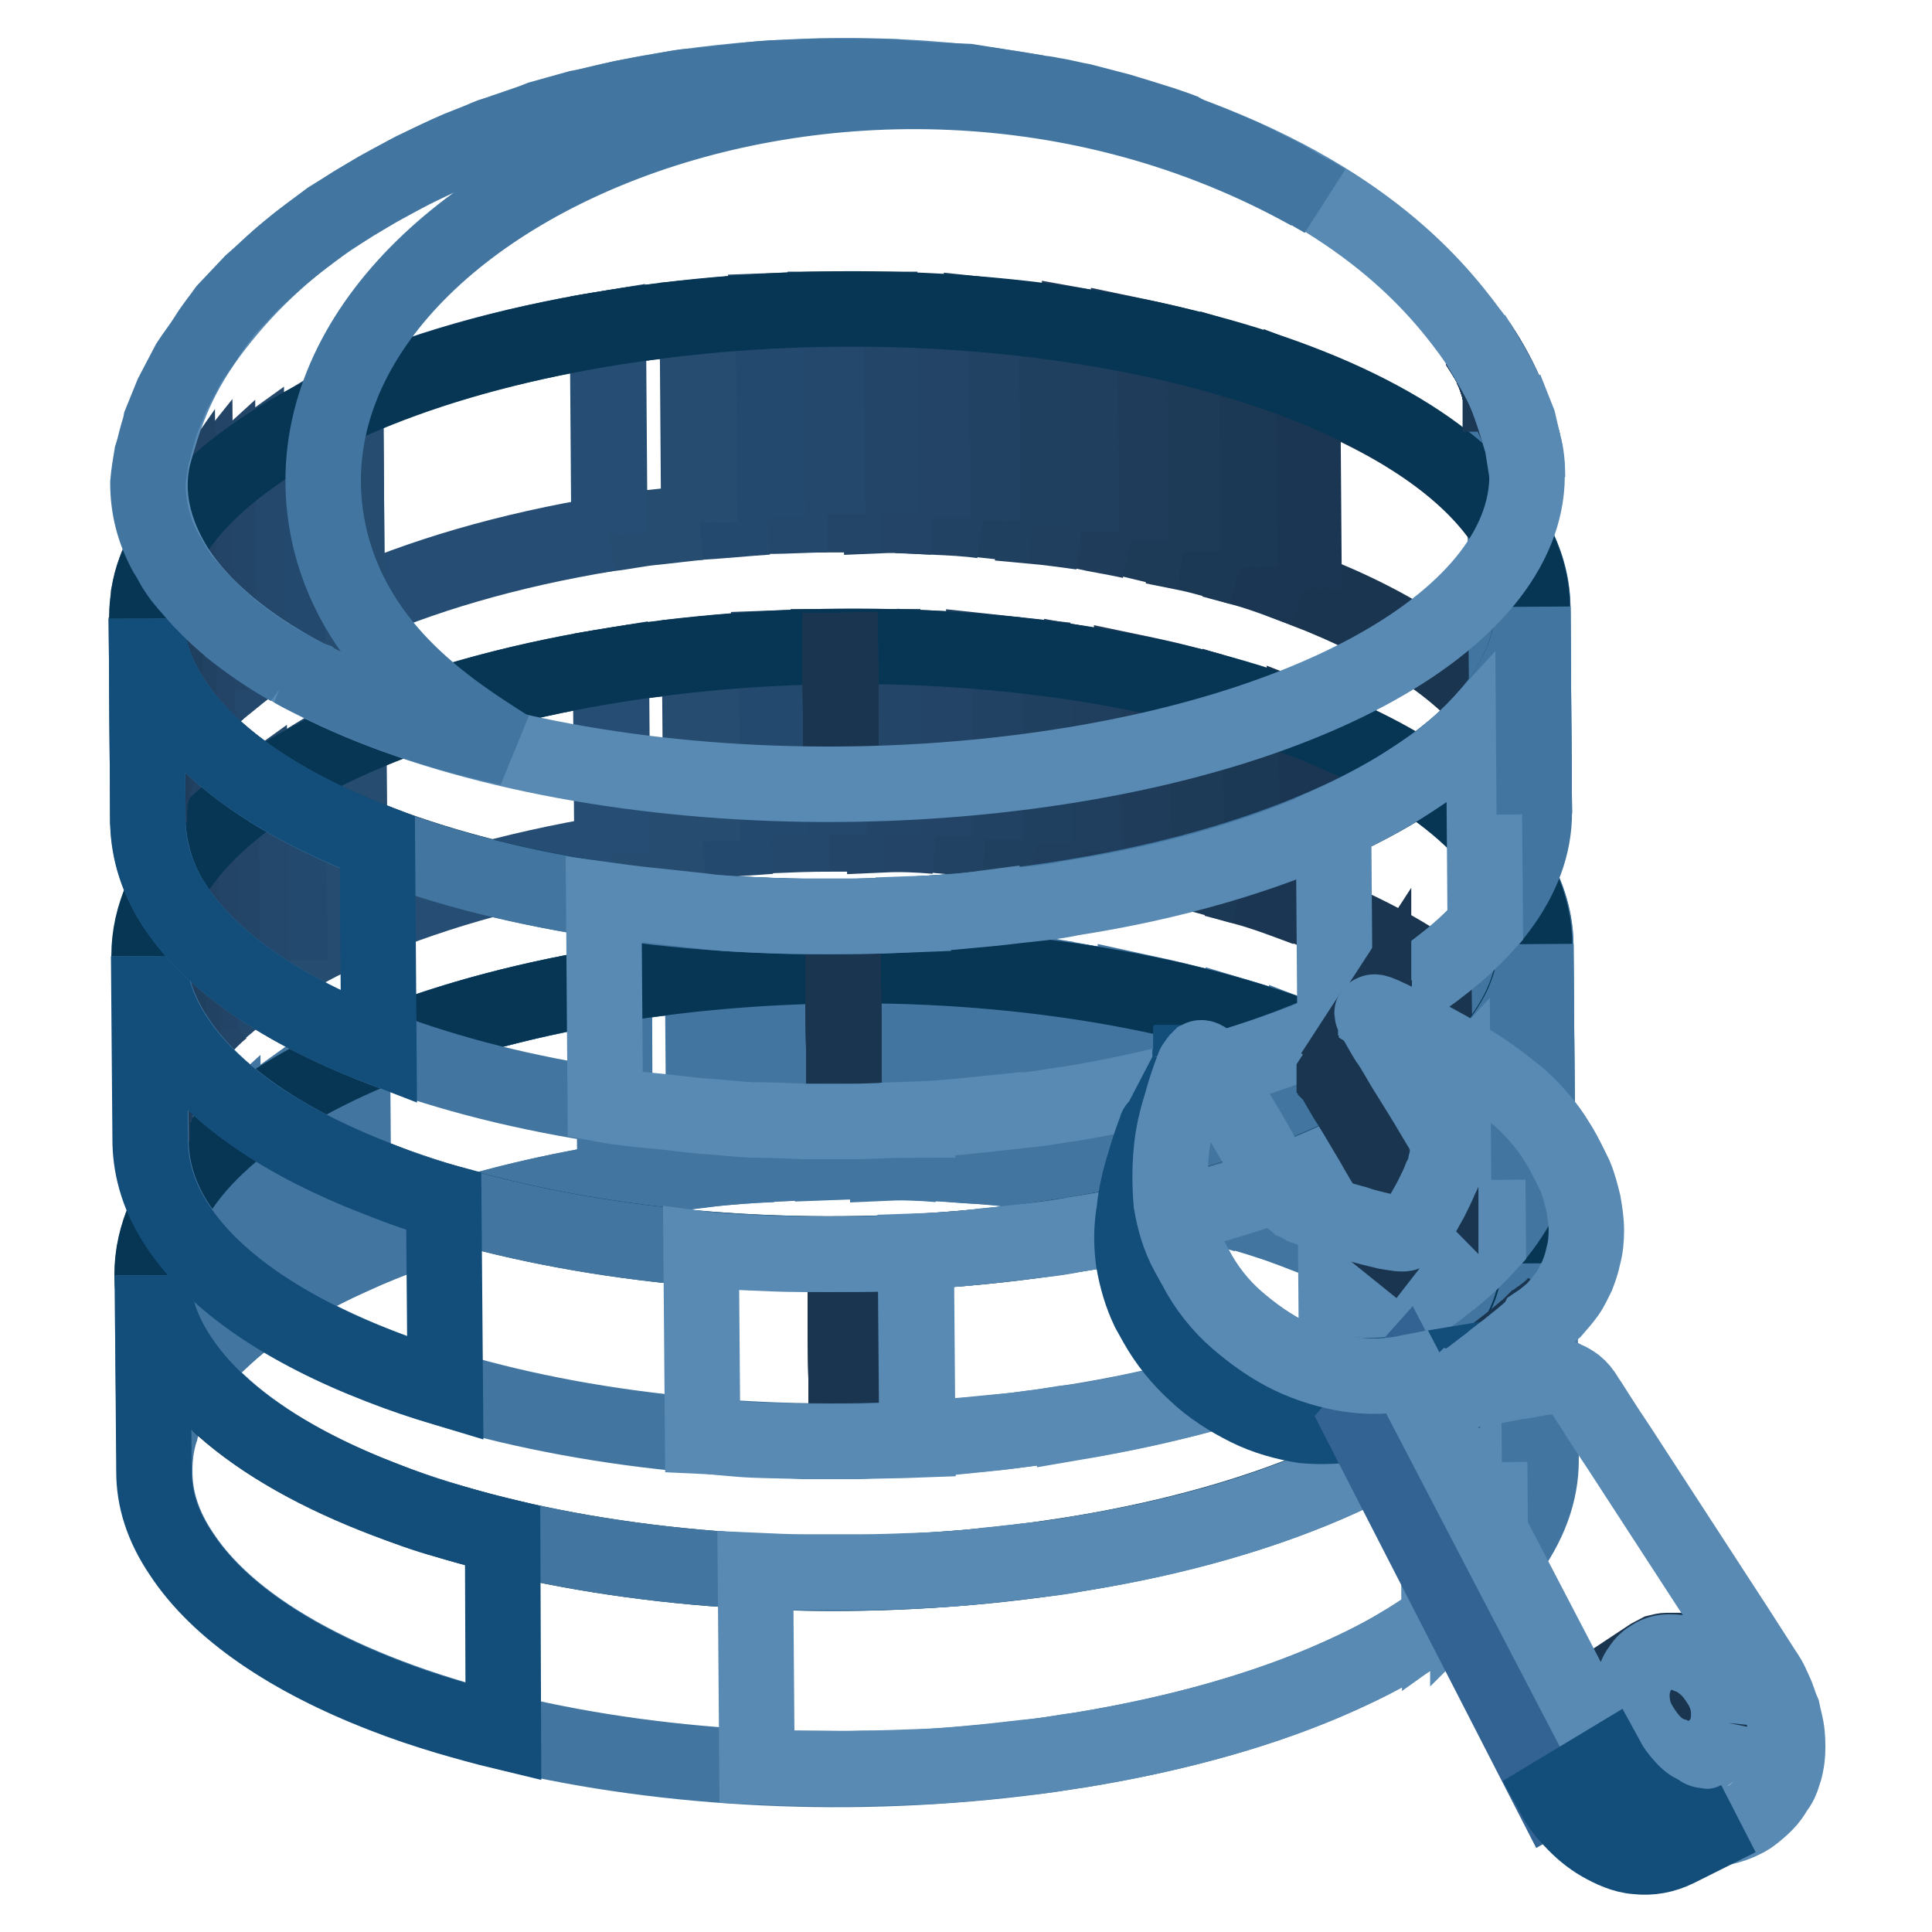 <?xml version="1.0" encoding="utf-8"?>
<!-- Svg Vector Icons : http://www.onlinewebfonts.com/icon -->
<!DOCTYPE svg PUBLIC "-//W3C//DTD SVG 1.1//EN" "http://www.w3.org/Graphics/SVG/1.1/DTD/svg11.dtd">
<svg version="1.1" xmlns="http://www.w3.org/2000/svg" xmlns:xlink="http://www.w3.org/1999/xlink" x="0px" y="0px" viewBox="0 0 256 256" enable-background="new 0 0 256 256" xml:space="preserve">
<g> <path stroke-width="10" fill-opacity="0" stroke="#4276a1"  d="M20.2,169c-0.1-17.6,26.1-33.9,66.6-39.3c48.8-6.5,99.6,5.6,113.5,26.8l0.2,26 c-13.9-21.3-64.7-33.3-113.5-26.8C46.6,161,20.2,177.4,20.5,195C20.4,187.2,20.2,176.8,20.2,169z"/> <path stroke-width="10" fill-opacity="0" stroke="#4276a1"  d="M200.4,182.5l-0.2-26c-4.9-7.5-14.5-13.9-27-18.7l0.2,26C185.9,168.6,195.5,175,200.4,182.5"/> <path stroke-width="10" fill-opacity="0" stroke="#4276a1"  d="M173.5,163.8l-0.2-26c-2.8-1.1-5.5-2-8.5-2.9l0.2,26C168,161.8,170.9,162.8,173.5,163.8"/> <path stroke-width="10" fill-opacity="0" stroke="#4276a1"  d="M165,161l-0.2-26c-2.4-0.7-4.9-1.4-7.4-2l0.2,26C160.1,159.5,162.6,160.3,165,161 M157.6,158.9l-0.2-26 c-2.3-0.6-4.6-1.1-6.9-1.6l0.2,26C153,157.9,155.3,158.3,157.6,158.9"/> <path stroke-width="10" fill-opacity="0" stroke="#4276a1"  d="M150.6,157.4l-0.2-26c-2.2-0.5-4.4-0.8-6.6-1.2l0.2,26C146.3,156.5,148.4,157,150.6,157.4"/> <path stroke-width="10" fill-opacity="0" stroke="#4276a1"  d="M144,156.2l-0.2-26c-2.2-0.4-4.3-0.6-6.5-0.8l0.2,26C139.7,155.6,141.9,155.9,144,156.2"/> <path stroke-width="10" fill-opacity="0" stroke="#4276a1"  d="M137.5,155.3l-0.2-26l-6.5-0.7l0.2,26L137.5,155.3 M131,154.6l-0.2-26c-2.2-0.2-4.4-0.4-6.6-0.5l0.2,26 C126.6,154.4,128.8,154.5,131,154.6 M124.4,154.3l-0.2-26c-2.3-0.1-4.6-0.2-6.8-0.2l0.2,26C119.8,154,122.1,154.1,124.4,154.3"/> <path stroke-width="10" fill-opacity="0" stroke="#4276a1"  d="M117.5,154l-0.2-26h-7.2l0.2,26C112.7,153.9,115.1,153.9,117.5,154"/> <path stroke-width="10" fill-opacity="0" stroke="#4276a1"  d="M110.3,154l-0.2-26c-2.6,0-5.3,0.1-7.9,0.2l0.2,26C105.1,154.1,107.7,154,110.3,154 M102.4,154.3l-0.2-26 c-3,0.1-6.1,0.4-9.1,0.7l0.2,26C96.4,154.6,99.4,154.4,102.4,154.3"/> <path stroke-width="10" fill-opacity="0" stroke="#4276a1"  d="M93.4,155l-0.2-26c-2.2,0.2-4.3,0.5-6.4,0.7c-1.9,0.2-3.7,0.5-5.5,0.8l0.2,26c1.8-0.2,3.6-0.6,5.5-0.8 C89.1,155.5,91.3,155.1,93.4,155"/> <path stroke-width="10" fill-opacity="0" stroke="#4276a1"  d="M81.5,156.5l-0.1-26c-13.5,2.2-25.3,5.6-34.7,9.9l0.2,26C56.2,162.2,68,158.7,81.5,156.5 M46.7,166.5 l-0.2-26c-2.9,1.3-5.5,2.6-7.9,4.1l0.2,26C41.2,169.1,43.8,167.8,46.7,166.5"/> <path stroke-width="10" fill-opacity="0" stroke="#4276a1"  d="M38.8,170.6l-0.2-26c-1.8,1.1-3.6,2.3-5.2,3.4l0.2,26C35.2,172.8,36.9,171.6,38.8,170.6 M33.7,173.9 L33.4,148c-1.4,1-2.6,2-3.8,3.1l0.2,26C31,176,32.2,175,33.7,173.9"/> <path stroke-width="10" fill-opacity="0" stroke="#4276a1"  d="M29.8,177l-0.2-26c-1.1,1-2,1.9-3,3l0.2,26C27.8,179.1,28.7,178,29.8,177 M26.8,180l-0.2-26 c-0.8,1-1.7,1.9-2.3,2.9l0.2,26C25.3,181.9,26,181,26.8,180 M24.5,182.9l-0.2-26c-0.7,1-1.2,1.9-1.8,2.9l0.2,26 C23.2,184.8,23.8,183.9,24.5,182.9"/> <path stroke-width="10" fill-opacity="0" stroke="#4276a1"  d="M22.8,185.8l-0.2-26c-0.5,1-1,1.9-1.3,2.9l0.2,26C21.8,187.7,22.3,186.7,22.8,185.8"/> <path stroke-width="10" fill-opacity="0" stroke="#4276a1"  d="M21.6,188.7l-0.2-26c-0.4,1-0.6,1.9-0.8,3l0.2,26C20.8,190.7,21.2,189.6,21.6,188.7 M20.7,191.6l-0.2-26 c-0.2,1.1-0.2,2-0.2,3.1l0.2,26C20.5,193.7,20.5,192.6,20.7,191.6 M20.5,194.8l-0.2-26v0.2l0.2,26 C20.5,194.9,20.4,194.8,20.5,194.8"/> <path stroke-width="10" fill-opacity="0" stroke="#1a354f"  d="M112,168.3l0.2,25.9L112,168.3"/> <path stroke-width="10" fill-opacity="0" stroke="#1a354f"  d="M112,168.3l0.2,25.9L112,168.3"/> <path stroke-width="10" fill-opacity="0" stroke="#1a354f"  d="M112,168.3l0.2,25.9L112,168.3"/> <path stroke-width="10" fill-opacity="0" stroke="#1a354f"  d="M112,168.3l0.2,25.9L112,168.3"/> <path stroke-width="10" fill-opacity="0" stroke="#1a354f"  d="M112,168.3l0.2,25.9L112,168.3"/> <path stroke-width="10" fill-opacity="0" stroke="#1a354f"  d="M112,168.3l0.2,25.9L112,168.3"/> <path stroke-width="10" fill-opacity="0" stroke="#1a354f"  d="M112,168.3l0.2,25.9L112,168.3"/> <path stroke-width="10" fill-opacity="0" stroke="#1a354f"  d="M112,168.3l0.2,25.9L112,168.3"/> <path stroke-width="10" fill-opacity="0" stroke="#4276a1"  d="M204,193.4c0-3.6-1.2-7.3-3.6-10.9l-0.2-26c2.4,3.6,3.5,7.3,3.6,10.9C203.8,175.2,203.9,185.7,204,193.4z" /> <path stroke-width="10" fill-opacity="0" stroke="#4276a1"  d="M204,193.4l-0.2-26c0-3.6-1.2-7.3-3.6-10.9l0.2,26C202.8,186.1,203.9,189.9,204,193.4"/> <path stroke-width="10" fill-opacity="0" stroke="#063654"  d="M200.2,156.5c13.9,21.3-14.3,43.7-63,50.2c-48.8,6.5-99.6-5.6-113.5-26.8s14.3-43.7,63-50.2 C135.5,123.2,186.3,135.3,200.2,156.5z"/> <path stroke-width="10" fill-opacity="0" stroke="#4276a1"  d="M20.5,195l-0.2-26c0,3.6,1.2,7.3,3.6,10.9c13.9,21.3,64.7,33.3,113.5,26.8c40.4-5.4,66.7-21.7,66.6-39.3 l0.2,26c0.1,17.6-26.1,33.9-66.6,39.3c-48.8,6.5-99.6-5.6-113.5-26.8C21.6,202.2,20.5,198.6,20.5,195z"/> <path stroke-width="10" fill-opacity="0" stroke="#134d7a"  d="M66.6,203.5c-2.5-0.6-5-1.3-7.4-2c-3-0.8-5.6-1.8-8.4-2.9c-12.5-4.8-22-11.1-27-18.7 c-2.4-3.6-3.6-7.3-3.6-10.9l0.2,26c0,3.6,1.1,7.2,3.6,10.9c4.9,7.5,14.4,13.9,26.8,18.7c2.8,1.1,5.5,2,8.5,2.9 c2.4,0.7,4.9,1.4,7.4,2L66.6,203.5z"/> <path stroke-width="10" fill-opacity="0" stroke="#598ab3"  d="M190.5,188.5c-1.6,1.1-3.4,2.3-5.2,3.4c-2.4,1.4-5,2.8-7.9,4.1c-9.5,4.3-21.2,7.8-34.7,9.9 c-1.8,0.4-3.6,0.6-5.5,0.8c-2,0.2-4.2,0.5-6.4,0.7c-3,0.4-6.1,0.6-9.1,0.7c-2.6,0.1-5.3,0.2-7.9,0.2h-6.9c-2.3,0-4.6-0.1-6.8-0.2 l0.2,26c2.2,0.1,4.4,0.2,6.6,0.2c2.4,0,4.8,0.1,7.2,0c2.6,0,5.3-0.1,7.9-0.2c3-0.1,6-0.4,9.1-0.7c2-0.2,4.2-0.5,6.4-0.7 c1.9-0.2,3.7-0.6,5.5-0.8c13.5-2.2,25.3-5.6,34.7-9.9c2.9-1.3,5.5-2.6,7.9-4.1c1.9-1.1,3.6-2.3,5.2-3.4L190.5,188.5L190.5,188.5z  M197.3,182.4c-1,1.1-1.9,2-3,3v-0.1c-1.2,1.1-2.4,2.2-3.8,3.1l0.2,26c1.4-1,2.8-2,3.8-3.1v0.1c1.1-1.1,2.2-2,3-3L197.3,182.4z"/> <path stroke-width="10" fill-opacity="0" stroke="#4276a1"  d="M204,193.7l-0.2-26v-0.2l0.2,26V193.7"/> <path stroke-width="10" fill-opacity="0" stroke="#1a354f"  d="M200.1,139l-0.2-24.8c-4.9-7.5-14.5-13.9-27-18.7l0.2,24.8C185.6,125.1,195.2,131.6,200.1,139"/> <path stroke-width="10" fill-opacity="0" stroke="#1b3652"  d="M173.1,120.4l-0.2-24.8c-2.8-1.1-5.5-2-8.5-2.9l0.2,24.8C167.6,118.3,170.4,119.4,173.1,120.4"/> <path stroke-width="10" fill-opacity="0" stroke="#1b3955"  d="M164.6,117.5l-0.2-24.8c-2.4-0.7-4.9-1.4-7.4-2l0.2,24.8C159.7,116,162.2,116.8,164.6,117.5"/> <path stroke-width="10" fill-opacity="0" stroke="#1d3a57"  d="M157.2,115.4L157,90.6c-2.3-0.6-4.6-1.1-7-1.6l0.2,24.8C152.6,114.4,154.9,115,157.2,115.4"/> <path stroke-width="10" fill-opacity="0" stroke="#1f3c5a"  d="M150.2,114L150,89.2c-2.2-0.5-4.4-0.8-6.6-1.2l0.2,24.8C145.9,113.2,148.1,113.5,150.2,114"/> <path stroke-width="10" fill-opacity="0" stroke="#203e5d"  d="M143.7,112.8L143.4,88c-2.2-0.4-4.3-0.6-6.5-0.8l0.2,24.8C139.3,112.2,141.5,112.4,143.7,112.8"/> <path stroke-width="10" fill-opacity="0" stroke="#204060"  d="M137.2,111.8L136.9,87l-6.5-0.7l0.2,24.8L137.2,111.8"/> <path stroke-width="10" fill-opacity="0" stroke="#214263"  d="M130.6,111.2l-0.1-24.8c-2.2-0.2-4.4-0.4-6.6-0.5l0.2,24.8C126.3,110.9,128.4,111,130.6,111.2"/> <path stroke-width="10" fill-opacity="0" stroke="#234466"  d="M124,110.8L123.8,86c-2.3-0.1-4.6-0.2-6.8-0.2l0.2,24.8C119.4,110.5,121.7,110.6,124,110.8"/> <path stroke-width="10" fill-opacity="0" stroke="#234668"  d="M117.2,110.5l-0.2-24.8h-7.2l0.2,24.8H117.2"/> <path stroke-width="10" fill-opacity="0" stroke="#24486b"  d="M110,110.5l-0.2-24.8c-2.6,0-5.3,0.1-7.9,0.2l0.2,24.8C104.7,110.6,107.3,110.5,110,110.5"/> <path stroke-width="10" fill-opacity="0" stroke="#24496e"  d="M102.1,110.8L101.8,86c-3,0.1-6.1,0.4-9.1,0.7l0.2,24.8C96.1,111.2,99.1,111,102.1,110.8"/> <path stroke-width="10" fill-opacity="0" stroke="#264c70"  d="M93.1,111.5l-0.2-24.8c-2.2,0.2-4.3,0.5-6.4,0.7c-1.9,0.2-3.7,0.5-5.5,0.8l0.2,24.8 c1.8-0.2,3.6-0.6,5.5-0.8C88.8,112,90.9,111.7,93.1,111.5"/> <path stroke-width="10" fill-opacity="0" stroke="#264e74"  d="M81.1,113l-0.2-24.8c-13.5,2.2-25.3,5.6-34.7,9.9l0.2,24.8C55.8,118.7,67.6,115.2,81.1,113"/> <path stroke-width="10" fill-opacity="0" stroke="#264c70"  d="M46.4,123l-0.2-24.8c-2.9,1.3-5.5,2.6-7.9,4.1l0.2,24.8C40.8,125.6,43.5,124.3,46.4,123"/> <path stroke-width="10" fill-opacity="0" stroke="#24496e"  d="M38.4,127.2l-0.2-24.9c-1.8,1.1-3.6,2.3-5.2,3.4l0.2,24.8C34.9,129.3,36.5,128.3,38.4,127.2"/> <path stroke-width="10" fill-opacity="0" stroke="#24486b"  d="M33.3,130.5l-0.2-24.8c-1.4,1-2.6,2-3.8,3.1l0.2,24.8C30.7,132.6,31.9,131.5,33.3,130.5"/> <path stroke-width="10" fill-opacity="0" stroke="#234668"  d="M29.5,133.7l-0.2-24.8c-1.1,1-2,1.9-3,3l0.2,24.8C27.4,135.6,28.4,134.6,29.5,133.7"/> <path stroke-width="10" fill-opacity="0" stroke="#234466"  d="M26.5,136.5l-0.2-24.8c-0.8,1-1.7,1.9-2.3,2.9l0.2,24.8C24.9,138.4,25.6,137.5,26.5,136.5"/> <path stroke-width="10" fill-opacity="0" stroke="#214263"  d="M24.2,139.4L24,114.6c-0.7,1-1.2,1.9-1.8,2.9l0.2,24.8C22.9,141.3,23.5,140.4,24.2,139.4"/> <path stroke-width="10" fill-opacity="0" stroke="#204060"  d="M22.4,142.3l-0.2-24.8c-0.5,1-1,1.9-1.3,2.9l0.2,24.8C21.4,144.2,21.9,143.2,22.4,142.3"/> <path stroke-width="10" fill-opacity="0" stroke="#203e5d"  d="M21.2,145.2L21,120.4c-0.4,1-0.6,1.9-0.8,3l0.2,24.8C20.5,147.2,20.8,146.2,21.2,145.2"/> <path stroke-width="10" fill-opacity="0" stroke="#1f3c5a"  d="M20.4,148.2l-0.2-24.8c-0.2,1.1-0.2,2-0.2,3.1l0.2,24.8C20,150.3,20.1,149.2,20.4,148.2"/> <path stroke-width="10" fill-opacity="0" stroke="#1d3a57"  d="M20,151.3l-0.2-24.8v0.2l0.2,24.8V151.3"/> <path stroke-width="10" fill-opacity="0" stroke="#1a354f"  d="M111.7,126l0.2,24.8L111.7,126"/> <path stroke-width="10" fill-opacity="0" stroke="#1a354f"  d="M111.7,126l0.2,24.8L111.7,126"/> <path stroke-width="10" fill-opacity="0" stroke="#1a354f"  d="M111.7,126l0.2,24.8L111.7,126"/> <path stroke-width="10" fill-opacity="0" stroke="#1a354f"  d="M111.7,126l0.2,24.8L111.7,126"/> <path stroke-width="10" fill-opacity="0" stroke="#1a354f"  d="M111.7,126l0.2,24.8L111.7,126"/> <path stroke-width="10" fill-opacity="0" stroke="#1a354f"  d="M111.7,126l0.2,24.8L111.7,126"/> <path stroke-width="10" fill-opacity="0" stroke="#1a354f"  d="M111.7,126l0.2,24.8L111.7,126"/> <path stroke-width="10" fill-opacity="0" stroke="#1a354f"  d="M111.7,126l0.2,24.8L111.7,126"/> <path stroke-width="10" fill-opacity="0" stroke="#4276a1"  d="M203.7,150c0-3.6-1.2-7.3-3.6-10.9l-0.2-24.8c2.4,3.6,3.5,7.3,3.6,10.9C203.4,132.6,203.6,142.5,203.7,150z "/> <path stroke-width="10" fill-opacity="0" stroke="#4276a1"  d="M203.7,150l-0.2-24.8c0-3.6-1.2-7.3-3.6-10.9l0.2,24.8C202.5,142.8,203.6,146.4,203.7,150"/> <path stroke-width="10" fill-opacity="0" stroke="#063654"  d="M199.8,114.2c13.9,21.3-14.3,43.7-63,50.2c-48.8,6.5-99.6-5.6-113.5-26.8c-13.9-21.2,14.3-43.7,63-50.2 C135.1,80.9,185.9,93,199.8,114.2z"/> <path stroke-width="10" fill-opacity="0" stroke="#4276a1"  d="M20,151.5l-0.2-24.8c0,3.6,1.2,7.3,3.6,10.9c13.9,21.3,64.7,33.3,113.5,26.8c40.4-5.4,66.7-21.7,66.6-39.3 l0.2,24.8c0.1,17.6-26.1,33.9-66.6,39.3c-48.8,6.5-99.6-5.6-113.5-26.8C21.2,158.8,20.1,155.1,20,151.5z"/> <path stroke-width="10" fill-opacity="0" stroke="#134d7a"  d="M58.8,159.2c-3-0.8-5.8-1.8-8.5-2.9c-12.5-4.8-22-11.1-27-18.7c-2.4-3.6-3.6-7.3-3.6-10.9l0.2,24.8 c0.1,3.6,1.2,7.3,3.6,10.9c4.9,7.5,14.5,13.9,27,18.7c2.8,1.1,5.5,2,8.5,2.9L58.8,159.2L58.8,159.2z"/> <path stroke-width="10" fill-opacity="0" stroke="#598ab3"  d="M113.5,166.2h-7.2c-2.3,0-4.6-0.1-6.8-0.2c-2.2-0.1-4.4-0.2-6.6-0.5l0.2,24.8c2.2,0.1,4.3,0.4,6.6,0.5 c2.3,0.1,4.6,0.1,6.8,0.2h7.2c2.6-0.1,5.3-0.1,7.9-0.2l-0.2-24.8C118.7,166.1,116.1,166.2,113.5,166.2z M142.3,163.6 c-1.8,0.4-3.6,0.6-5.5,0.8c-2,0.2-4.2,0.5-6.4,0.7c-3,0.4-6.1,0.6-9.1,0.7l0.2,24.8c3-0.1,6-0.4,9.1-0.7v0.1c2-0.2,4.2-0.5,6.3-0.8 c1.9-0.2,3.7-0.6,5.5-0.8v0.1c13.5-2.3,25.3-5.6,34.7-9.9l-0.2-24.8C167.6,158.1,155.9,161.6,142.3,163.6L142.3,163.6z"/> <path stroke-width="10" fill-opacity="0" stroke="#598ab3"  d="M177.1,153.8l0.2,24.8c2.9-1.3,5.5-2.8,7.9-4.1l-0.2-24.8C182.6,151.2,180,152.5,177.1,153.8z M197,140.1 c-1,1.1-1.9,2-3,3c-1.2,1.1-2.4,2.2-3.8,3.1c-1.6,1.1-3.4,2.3-5.2,3.4l0.2,24.8c1.9-1.1,3.6-2.2,5.2-3.4c1.4-1.1,2.6-2,3.8-3.1 c1.1-1,2-1.9,3-3L197,140.1z"/> <path stroke-width="10" fill-opacity="0" stroke="#4276a1"  d="M202.6,156.3l-0.2-24.8c0.4-1,0.6-1.9,0.8-3l0.2,24.8C203.2,154.4,202.8,155.3,202.6,156.3 M203.7,150.2 l-0.2-24.8v-0.2l0.2,24.8V150.2"/> <path stroke-width="10" fill-opacity="0" stroke="#1a354f"  d="M199.7,96.8l-0.2-27.2c-4.9-7.5-14.5-13.9-27-18.7l0.2,27.2C185.2,82.9,194.8,89.3,199.7,96.8"/> <path stroke-width="10" fill-opacity="0" stroke="#1b3652"  d="M172.8,78.1l-0.2-27.2c-2.8-1.1-5.5-2-8.5-2.9l0.2,27.2C167.3,76,170,77.1,172.8,78.1"/> <path stroke-width="10" fill-opacity="0" stroke="#1b3955"  d="M164.3,75.2L164,48c-2.4-0.7-4.9-1.4-7.4-2l0.2,27.2C159.3,73.7,161.9,74.5,164.3,75.2"/> <path stroke-width="10" fill-opacity="0" stroke="#1d3a57"  d="M156.8,73.1l-0.2-27.2c-2.3-0.6-4.6-1.1-7-1.6l0.2,27.2C152.3,72.1,154.6,72.7,156.8,73.1"/> <path stroke-width="10" fill-opacity="0" stroke="#1f3c5a"  d="M149.9,71.7l-0.2-27.3c-2.2-0.5-4.4-0.8-6.6-1.2l0.2,27.2C145.6,70.9,147.7,71.2,149.9,71.7"/> <path stroke-width="10" fill-opacity="0" stroke="#203e5d"  d="M143.3,70.5l-0.2-27.2c-2.2-0.4-4.3-0.6-6.5-0.8l0.2,27.2C139,69.9,141.1,70.2,143.3,70.5"/> <path stroke-width="10" fill-opacity="0" stroke="#204060"  d="M136.8,69.6l-0.2-27.2l-6.5-0.7l0.2,27.2L136.8,69.6"/> <path stroke-width="10" fill-opacity="0" stroke="#214263"  d="M130.2,69L130,41.8c-2.2-0.2-4.4-0.4-6.6-0.5l0.2,27.2C125.9,68.6,128.1,68.7,130.2,69"/> <path stroke-width="10" fill-opacity="0" stroke="#234466"  d="M123.6,68.5l-0.2-27.2c-2.3-0.1-4.6-0.2-6.8-0.2l0.2,27.2C119.1,68.2,121.4,68.4,123.6,68.5"/> <path stroke-width="10" fill-opacity="0" stroke="#234668"  d="M116.8,68.2L116.6,41h-7.2l0.2,27.2H116.8"/> <path stroke-width="10" fill-opacity="0" stroke="#24486b"  d="M109.6,68.2L109.4,41c-2.6,0-5.3,0.1-7.9,0.2l0.2,27.2C104.4,68.4,107,68.2,109.6,68.2"/> <path stroke-width="10" fill-opacity="0" stroke="#24496e"  d="M101.7,68.5l-0.2-27.2c-3,0.1-6.1,0.4-9.1,0.7l0.2,27.2C95.7,69,98.7,68.7,101.7,68.5"/> <path stroke-width="10" fill-opacity="0" stroke="#264c70"  d="M92.7,69.2L92.5,42c-2.2,0.2-4.3,0.5-6.4,0.7c-1.9,0.2-3.7,0.5-5.5,0.8l0.2,27.2c1.8-0.2,3.6-0.6,5.5-0.8 C88.4,69.7,90.6,69.4,92.7,69.2"/> <path stroke-width="10" fill-opacity="0" stroke="#264e74"  d="M80.7,70.7l-0.2-27.2c-13.5,2.2-25.3,5.6-34.7,9.9L46,80.7C55.5,76.4,67.2,72.9,80.7,70.7"/> <path stroke-width="10" fill-opacity="0" stroke="#264c70"  d="M46,80.7l-0.2-27.2c-2.9,1.3-5.5,2.6-7.9,4.1l0.2,27.3C40.5,83.3,43.1,82,46,80.7"/> <path stroke-width="10" fill-opacity="0" stroke="#24496e"  d="M38.1,84.9l-0.2-27.2c-1.8,1.1-3.6,2.3-5.2,3.4l0.2,27.2C34.5,87,36.2,86,38.1,84.9"/> <path stroke-width="10" fill-opacity="0" stroke="#24486b"  d="M32.9,88.2l-0.2-27.3c-1.4,1-2.6,2-3.8,3.1l0.2,27.2C30.3,90.3,31.5,89.2,32.9,88.2"/> <path stroke-width="10" fill-opacity="0" stroke="#234668"  d="M29.1,91.4l-0.2-27.2c-1.1,1-2,1.9-3,3l0.2,27.2C27.1,93.3,28,92.3,29.1,91.4"/> <path stroke-width="10" fill-opacity="0" stroke="#234466"  d="M26.1,94.2L25.9,67c-0.8,1-1.7,1.9-2.3,2.9l0.2,27.2C24.5,96.2,25.3,95.2,26.1,94.2"/> <path stroke-width="10" fill-opacity="0" stroke="#214263"  d="M23.8,97.1l-0.2-27.2c-0.7,1-1.2,1.9-1.8,2.9L22,100C22.5,99,23.1,98.1,23.8,97.1"/> <path stroke-width="10" fill-opacity="0" stroke="#204060"  d="M22,100l-0.2-27.2c-0.5,1-1,1.9-1.3,2.9l0.2,27.2C21.1,101.9,21.6,100.9,22,100"/> <path stroke-width="10" fill-opacity="0" stroke="#203e5d"  d="M20.7,102.9l-0.2-27.2c-0.4,1-0.6,1.9-0.8,3l0.2,27.2C20.1,104.9,20.5,103.9,20.7,102.9"/> <path stroke-width="10" fill-opacity="0" stroke="#1f3c5a"  d="M20,105.9l-0.2-27.2c-0.2,1.1-0.2,2-0.2,3.1l0.2,27.2C19.6,108,19.8,106.9,20,105.9"/> <path stroke-width="10" fill-opacity="0" stroke="#1d3a57"  d="M19.6,109l-0.2-27.2V82l0.2,27.2V109"/> <path stroke-width="10" fill-opacity="0" stroke="#1a354f"  d="M111.3,81.2l0.2,27.3L111.3,81.2"/> <path stroke-width="10" fill-opacity="0" stroke="#1a354f"  d="M111.3,81.2l0.2,27.3L111.3,81.2"/> <path stroke-width="10" fill-opacity="0" stroke="#1a354f"  d="M111.3,81.2l0.2,27.3L111.3,81.2"/> <path stroke-width="10" fill-opacity="0" stroke="#1a354f"  d="M111.3,81.2l0.2,27.3L111.3,81.2"/> <path stroke-width="10" fill-opacity="0" stroke="#1a354f"  d="M111.3,81.2l0.2,27.3L111.3,81.2"/> <path stroke-width="10" fill-opacity="0" stroke="#1a354f"  d="M111.3,81.2l0.2,27.3L111.3,81.2"/> <path stroke-width="10" fill-opacity="0" stroke="#1a354f"  d="M111.3,81.2l0.2,27.3L111.3,81.2"/> <path stroke-width="10" fill-opacity="0" stroke="#1a354f"  d="M111.3,81.2l0.2,27.3L111.3,81.2"/> <path stroke-width="10" fill-opacity="0" stroke="#4276a1"  d="M203.3,107.7c0-3.6-1.2-7.3-3.6-10.9l-0.2-27.2c2.4,3.6,3.5,7.3,3.6,10.9 C203.1,88.6,203.2,99.5,203.3,107.7z"/> <path stroke-width="10" fill-opacity="0" stroke="#4276a1"  d="M203.3,107.7l-0.2-27.2c0-3.6-1.2-7.3-3.6-10.9l0.2,27.2C202.1,100.5,203.2,104.1,203.3,107.7"/> <path stroke-width="10" fill-opacity="0" stroke="#063654"  d="M199.5,69.6C185.6,48.2,134.8,36.2,86,42.7c-48.8,6.5-76.9,29-63,50.2c13.9,21.2,64.7,33.3,113.5,26.8 C185.2,113.3,213.4,90.9,199.5,69.6L199.5,69.6z"/> <path stroke-width="10" fill-opacity="0" stroke="#4276a1"  d="M19.6,109.2L19.4,82c0,3.6,1.2,7.3,3.6,10.9c13.9,21.3,64.7,33.3,113.5,26.8c40.4-5.4,66.7-21.7,66.6-39.3 l0.2,27.2c0.1,17.6-26.1,33.9-66.6,39.3c-48.8,6.5-99.6-5.6-113.5-26.8C20.8,116.5,19.8,112.8,19.6,109.2z"/> <path stroke-width="10" fill-opacity="0" stroke="#134d7a"  d="M50,111.6c-12.5-4.8-22-11.1-27-18.7c-2.4-3.6-3.6-7.3-3.6-10.9l0.2,27.2c0.1,3.6,1.2,7.3,3.6,10.9 c4.9,7.5,14.5,13.9,27,18.7L50,111.6z"/> <path stroke-width="10" fill-opacity="0" stroke="#598ab3"  d="M176.7,109.1c-9.5,4.3-21.2,7.8-34.7,9.9c-1.8,0.4-3.6,0.6-5.5,0.8c-2,0.2-4.2,0.5-6.4,0.7v-0.1 c-3,0.4-6.1,0.6-9.1,0.7v0.1c-2.5,0.1-5,0.2-7.5,0.2h-7.2c-2.3,0-4.6-0.1-6.8-0.2c-2.2-0.1-4.3-0.2-6.5-0.5l-6.5-0.7 c-2.2-0.2-4.3-0.5-6.5-0.8l0.2,27.2c2.2,0.4,4.3,0.6,6.5,0.8c2.2,0.2,4.2,0.5,6.4,0.7c2.2,0.1,4.3,0.4,6.6,0.5 c2.3,0,4.6,0.1,6.8,0.2h7.2c2.6-0.1,5.3-0.2,7.9-0.2v-0.1c2.9-0.1,5.8-0.4,8.7-0.7v0.1c2-0.2,4.2-0.5,6.4-0.7 c1.9-0.2,3.7-0.6,5.5-0.8c13.5-2.3,25.3-5.8,34.7-9.9L176.7,109.1L176.7,109.1z M196.6,95.4c-1,1.1-1.9,2-3,3 c-1.2,1.1-2.4,2.2-3.8,3.1c-1.6,1.1-3.4,2.3-5.2,3.4c-2.4,1.4-5,2.8-7.9,4.1l0.2,27.2c2.9-1.2,5.5-2.6,7.9-4.1 c1.9-1.1,3.6-2.2,5.2-3.4c1.4-1.1,2.6-2,3.8-3.1c1.1-1,2-1.9,3-3L196.6,95.4z"/> <path stroke-width="10" fill-opacity="0" stroke="#4276a1"  d="M203.3,107.9l-0.2-27.2v-0.2l0.2,27.2V107.9"/> <path stroke-width="10" fill-opacity="0" stroke="#2b5680"  d="M201.9,58.9c-1.7-5.4-2.5-8-6-13.4c1.3,2.2,2.4,4.3,2.9,6.7C200.3,54.5,201.3,56.6,201.9,58.9"/> <path stroke-width="10" fill-opacity="0" stroke="#2b5680"  d="M198.8,52.2c1.4,2.3,2.5,4.6,3,6.8c-1.6-5.2-2.5-8-6-13.4C197.3,47.6,198.3,49.8,198.8,52.2"/> <path stroke-width="10" fill-opacity="0" stroke="#29547d"  d="M198.8,52.2c1.4,2.3,2.5,4.6,3,6.8c-1.6-5.2-2.5-8-6-13.4C197.3,47.6,198.3,49.8,198.8,52.2"/> <path stroke-width="10" fill-opacity="0" stroke="#295279"  d="M198.8,52.2c1.4,2.3,2.5,4.6,3,6.8c-1.6-5.2-2.5-8-6-13.4C197.3,47.6,198.3,49.8,198.8,52.2"/> <path stroke-width="10" fill-opacity="0" stroke="#295076"  d="M198.8,52.2c1.4,2.3,2.5,4.6,3,6.8c-1.6-5.2-2.5-8-6-13.4C197.3,47.6,198.3,49.8,198.8,52.2"/> <path stroke-width="10" fill-opacity="0" stroke="#264e74"  d="M198.8,52.2c1.4,2.3,2.5,4.6,3,6.8c-1.6-5.2-2.5-8-6-13.4C197.3,47.6,198.3,49.8,198.8,52.2"/> <path stroke-width="10" fill-opacity="0" stroke="#264c70"  d="M198.8,52.2c1.4,2.3,2.5,4.6,3,6.8c-1.6-5.2-2.5-8-6-13.4C197.3,47.6,198.3,49.8,198.8,52.2"/> <path stroke-width="10" fill-opacity="0" stroke="#24496e"  d="M198.8,52.2c1.4,2.3,2.5,4.6,3,6.8c-1.6-5.2-2.5-8-6-13.4C197.3,47.6,198.3,49.8,198.8,52.2"/> <path stroke-width="10" fill-opacity="0" stroke="#24486b"  d="M198.8,52.2c1.4,2.3,2.5,4.6,3,6.8c-1.6-5.2-2.5-8-6-13.4C197.3,47.6,198.3,49.8,198.8,52.2"/> <path stroke-width="10" fill-opacity="0" stroke="#234668"  d="M198.8,52.2c1.4,2.3,2.5,4.6,3,6.8c-0.4-1.3-1-3.1-1.3-4.4c-2.5-5.6-2.5-5.9-4.6-9 C197.3,47.6,198.3,49.8,198.8,52.2"/> <path stroke-width="10" fill-opacity="0" stroke="#234466"  d="M198.8,52.2c1.4,2.3,2.5,4.6,3,6.8c-1.6-5.2-2.5-8-6-13.4C197.3,47.6,198.3,49.8,198.8,52.2"/> <path stroke-width="10" fill-opacity="0" stroke="#214263"  d="M198.8,52.2c1.4,2.3,2.5,4.6,3,6.8c-1.6-5.2-2.5-8-6-13.4C197.3,47.6,198.3,49.8,198.8,52.2"/> <path stroke-width="10" fill-opacity="0" stroke="#204060"  d="M198.8,52.2c1.4,2.3,2.5,4.6,3,6.8c-1.6-5.2-2.5-8-6-13.4C197.3,47.6,198.3,49.8,198.8,52.2"/> <path stroke-width="10" fill-opacity="0" stroke="#203e5d"  d="M198.8,52.2c1.4,2.3,2.5,4.6,3,6.8c-0.7-2.2-1.6-5-2.5-7.2l-2.2-4.2l-0.6-1.1 C197.6,48.2,198.3,50.1,198.8,52.2"/> <path stroke-width="10" fill-opacity="0" stroke="#1f3c5a"  d="M198.8,52.2c1.3,2,2.3,4,2.8,6c-1.3-4.7-3.1-8-4.2-9.8C198,49.5,198.5,50.9,198.8,52.2"/> <path stroke-width="10" fill-opacity="0" stroke="#1d3a57"  d="M198.8,52.2c0.6,1,1.2,2,1.7,3c-0.6-1.3-1.3-3-1.9-4.3l-0.4-0.7C198.4,50.9,198.7,51.5,198.8,52.2"/> <path stroke-width="10" fill-opacity="0" stroke="#1b3955"  d="M198.8,52.2C198.9,52.2,198.9,52.2,198.8,52.2C198.9,52.2,198.9,52.2,198.8,52.2 C198.8,52.1,198.8,52.2,198.8,52.2"/> <path stroke-width="10" fill-opacity="0" stroke="#598ab3"  d="M201.8,58.5c-2.2-6.6-2.2-6.6-5.9-12.9c-0.4-0.5-0.7-1.1-1.2-1.7c0.5,0.6,0.8,1.1,1.2,1.7 c-0.4-0.6-0.8-1.1-1.2-1.7c-4.8-6.5-15.1-18.8-41-27.4c-12.6-4.3-33.4-8.6-60.5-5.3c-12.9,1.6-31.9,5.9-49.6,17.9 c-6.1,4.1-11.4,9.2-15.8,15.1c-4.7,6.4-6.2,11.6-7.5,16.3c-1.1,4.8-0.1,9.8,3.1,14.9c13.9,21.2,64.3,33.2,112.9,26.8 C179.5,96.5,206.6,78.1,201.8,58.5z"/> <path stroke-width="10" fill-opacity="0" stroke="#4276a1"  d="M174.2,25.8l-0.7-0.4c0.7,0.5,1.4,0.8,2,1.2L174.2,25.8L174.2,25.8z M173.5,25.5c-1.3-0.7-2.6-1.6-3.8-2.2 l-4.8-2.4c-1.8-0.8-4.2-1.8-6-2.5l-1.3-0.5c-0.1-0.1-0.2-0.1-0.5-0.2c0.1,0,0.2,0.1,0.4,0.1l-1.2-0.5c0.2,0.1,0.4,0.1,0.6,0.2h0.1 c-1-0.4-2.2-0.8-3.1-1.1c-1.6-0.5-3.8-1.2-5.5-1.7l-5-1.3c-1.2-0.2-2.6-0.6-4-0.8c-0.5-0.1-0.8-0.2-1.3-0.2l-0.7-0.1h0.2 c-1.3-0.2-3.1-0.5-4.4-0.7c-0.4,0-0.7-0.1-1.2-0.2c-1.2-0.2-2.6-0.4-3.8-0.6l-4.8-0.2c-1.4-0.1-3.5-0.2-4.9-0.4l-4.9-0.1h-5l-5,0.2 c-1.6,0-3.6,0.2-5.2,0.4l-5.2,0.6c-1.2,0.2-2.8,0.5-4.2,0.6c-0.5,0.1-1,0.1-1.3,0.2l4.2-0.7l-1.1,0.1c-1.6,0.2-3.1,0.6-4.6,0.8 L82.4,13c-1.8,0.4-4,1-5.8,1.3l-5,1.4c-1.2,0.5-2.9,1.1-4.4,1.6c-0.5,0.1-1,0.4-1.4,0.5l2.4-0.8L65,18c-0.5,0.2-1,0.4-1.4,0.6 l-2.8,1.1c-1.9,0.8-4.3,2-6.2,2.9L50,25.1c-1,0.6-2,1.2-3.2,1.9c-1.1,0.7-2.2,1.4-3.2,2l-4.1,3.1c-0.5,0.4-1,0.8-1.6,1.3 c-1.6,1.3-3.2,2.9-4.6,4.1l-3.4,3.6c-0.7,1-1.7,2.2-2.5,3.5c-0.8,1.3-1.7,2.4-2.4,3.5l-2.2,4.2L21.3,56c-0.1,0.6-0.4,1.4-0.6,2.2 c-0.2,0.8-0.4,1.6-0.6,2.2c-0.2,1.2-0.4,2.4-0.5,3.6c0,3.1,0.7,6.2,2.4,9.3c0.4,0.6,0.7,1.2,1.1,1.9c0.4,0.6,0.7,1.1,1.2,1.7 c0.2,0.2,0.4,0.5,0.6,0.7c0.2,0.2,0.5,0.6,0.7,0.8s0.5,0.6,0.7,0.8c0.2,0.2,0.4,0.5,0.6,0.6c1.1,1.2,2.3,2.3,3.6,3.4l0.1,0.1 c2.3,1.8,4.8,3.6,7.7,5.2l-0.1-0.1c0.5,0.2,1,0.6,1.4,0.8c0.5,0.2,1.1,0.6,1.7,0.8c0.1,0.1,0.2,0.1,0.4,0.2 C49,94,57.7,97,67.4,99.1c-7.9-5-19.9-12.7-23.6-27.4C33.1,27.9,112.4-8.5,173.5,25.5z"/> <path stroke-width="10" fill-opacity="0" stroke="#598ab3"  d="M195.9,45.5c1.8,3,4.3,6.9,6,13.4c0.4,1.4,0.5,2.9,0.5,4.3c-0.2-1.3-0.5-3.1-0.7-4.4 c-2.2-7.4-2.8-8.4-6.5-14.4L195.9,45.5"/> <path stroke-width="10" fill-opacity="0" stroke="#598ab3"  d="M201.9,58.9c0.1,0.6,0.2,1.2,0.4,1.7c-0.4-1.3-0.7-3.1-1.1-4.4c-0.5-1.3-1.1-3.2-1.7-4.6l1.7,4.3 L201.9,58.9"/> <path stroke-width="10" fill-opacity="0" stroke="#1a354f"  d="M181.8,134.3l-5.2,8L181.8,134.3C181.8,134.1,181.8,134.1,181.8,134.3C181.8,134.1,181.8,134.1,181.8,134.3 "/> <path stroke-width="10" fill-opacity="0" stroke="#1a354f"  d="M191.1,150.2c-0.1-0.4-0.8-1.4-1.6-2.9c-1-1.4-1.9-3.2-3-4.9c-1.1-1.7-2-3.4-2.9-4.7 c-0.8-1.3-1.3-2.3-1.4-2.4c-0.1-0.1-0.1-0.2-0.1-0.4c-0.1,0-0.1-0.1-0.1-0.2v-0.2l-5.2,8v0.2c0.1,0.1,0.1,0.1,0.1,0.2 c0.1,0.1,0.1,0.2,0.1,0.2v0.1c0,0.1,0.6,1.1,1.3,2.3c0.8,1.2,1.8,2.9,2.8,4.6c1,1.6,1.9,3.4,2.8,4.7c0.7,1.3,1.2,2.3,1.4,2.6 c0.1,0.2,0.2,0.5,0.2,0.8v1.2c0,0.4,0,0.7-0.1,1.1c-0.1,0.4-0.2,0.6-0.2,0.8v0.2c-0.1,0.1-0.2,0.5-0.5,1l-1,1.9 c-0.4,0.8-0.7,1.7-1.2,2.4c-0.5,0.7-0.8,1.4-1.3,2l5.6-7.2c0.4-0.5,0.8-1.3,1.3-2c0.4-0.8,0.8-1.7,1.2-2.4c0.4-0.8,0.7-1.6,1-2 c0.2-0.5,0.5-0.8,0.5-1s0.1-0.1,0.1-0.1v-0.1c0.1-0.2,0.1-0.5,0.2-0.8c0-0.2,0.1-0.7,0.1-1.1V151 C191.2,150.7,191.2,150.4,191.1,150.2L191.1,150.2z M205.5,173.4c-0.2,0.2-0.5,0.4-0.7,0.6c-0.2,0.1-0.5,0.4-0.7,0.5 c-0.2,0.1-0.5,0.4-0.7,0.5l-0.1,0.1l-0.5,0.5c-0.2,0.2-0.5,0.5-0.8,0.7c-0.6,0.5-1.3,1.1-2.2,1.8c-0.8,0.6-1.8,1.4-2.8,2.2 c-1,0.7-2,1.6-3,2.3c-0.1,0-0.1,0.1-0.2,0.1c-0.1,0-0.2,0.1-0.2,0.1l-0.1,0.1l-0.1,0.1l-6.1,6.5l0.1-0.1l0.1-0.1 c0.1,0,0.1-0.1,0.2-0.1s0.1-0.1,0.2-0.1c1-0.7,2-1.6,3-2.3s1.9-1.4,2.8-2.2c0.8-0.7,1.6-1.3,2.2-1.8c0.6-0.5,1-0.8,1.2-1.1l5.8-6.1 l-5.8,6c0.2-0.1,0.5-0.4,0.7-0.5c0.2-0.1,0.5-0.2,0.7-0.5c0.1-0.2,0.4-0.4,0.6-0.6l0.6-0.6l6.4-6.6 C206,173,205.7,173.2,205.5,173.4L205.5,173.4z M228.8,225.7v-0.5c-0.2-0.8-0.6-1.7-1.1-2.5c-0.5-0.8-1.1-1.6-1.8-2.2 c-0.6-0.6-1.4-1.1-2.3-1.4l-1.4-0.4h-1.3c-0.4,0-0.8,0.1-1.2,0.2c-0.4,0.2-0.7,0.4-1.1,0.6l-7.4,4.9c0.2-0.1,0.5-0.2,0.8-0.4 c-0.2,0.2-0.5,0.4-0.8,0.6l1.1-0.7c0.4-0.1,0.8-0.2,1.2-0.2c0.5-0.1,0.8-0.1,1.3,0c0.5,0.1,0.8,0.2,1.3,0.4 c0.8,0.4,1.7,0.8,2.3,1.4c0.7,0.6,1.2,1.3,1.7,2c0.5,0.8,0.7,1.7,1,2.5c0.1,0.4,0.1,0.8,0.2,1.3c0,0.4,0,0.8-0.1,1.2v0.1 c-0.1,0.5-0.2,1-0.4,1.3c-0.2,0.4-0.4,0.7-0.6,1.1c-0.2,0.2-0.5,0.6-0.7,0.8c-0.4,0.4-0.6,0.5-1,0.7l7.8-4.3c0.4-0.1,0.7-0.4,1-0.7 c0.2-0.4,0.5-0.6,0.7-1c0.2-0.2,0.5-0.7,0.6-1.1c0.2-0.4,0.2-0.8,0.4-1.2v-0.6C229.1,227,229.1,226.4,228.8,225.7z"/> <path stroke-width="10" fill-opacity="0" stroke="#134d7a"  d="M157.9,140.8c0,0,0,0.1-0.1,0.1c0,0,0,0.1-0.1,0.2c0,0.1,0,0.1-0.1,0.2c-0.1,0.2-0.1,0.4-0.2,0.6 L157.9,140.8C158,140.8,157.9,140.8,157.9,140.8L157.9,140.8z M178.2,182.1c-2.6-0.4-5.3-1.2-7.8-2.4c-2.5-1.2-4.9-2.9-7.1-4.8 c-2.2-2-4.1-4.3-5.5-6.8l0.1-0.1l-1.1-1.8c-1.1-2.2-1.8-4.4-2.2-6.7s-0.2-4.6,0-6.8c0.4-2.2,0.8-4.3,1.3-6.2c0.4-1.6,1-3,1.3-4.3 l-3.6,6.9c-0.1,0-0.1,0.1-0.1,0.1c-0.1,0-0.1,0.1-0.1,0.1c-0.1,0-0.1,0.1-0.1,0.1c-0.1,0-0.1,0-0.1,0.1c-0.5,1.3-1.1,3-1.6,4.8 c-0.6,1.9-1.1,4-1.3,6.1c-0.4,2.3-0.4,4.4-0.1,6.7c0.4,2.3,1,4.4,2,6.5l1,1.8c1.4,2.5,3.2,4.7,5.3,6.6c2,1.9,4.4,3.4,6.8,4.6 c2.4,1.2,5,1.9,7.5,2.3c2.5,0.2,5,0.1,7.4-0.4l5.8-6.6C183.6,182.3,180.9,182.4,178.2,182.1L178.2,182.1z"/> <path stroke-width="10" fill-opacity="0" stroke="#336392"  d="M213,233.6l-7.4,4.3l-25.4-49.5l5.9-6.6L213,233.6z"/> <path stroke-width="10" fill-opacity="0" stroke="#598ab3"  d="M181.8,134.3c0-0.1,0-0.1,0.1-0.1c0,0,0.1-0.1,0.2-0.1c0.1,0,0.2,0,0.4,0.1c0.1,0,0.4,0.1,0.6,0.2 c1.6,0.7,3.5,1.7,5.5,2.8c2,1.1,4.3,2.3,6.5,3.7c2.2,1.3,4.2,2.9,6.1,4.4c1.8,1.6,3.4,3.4,4.6,5.2l1,1.6c0.7,1.2,1.3,2.5,1.9,3.7 c0.5,1.2,0.8,2.4,1.1,3.6c0.2,1.2,0.4,2.4,0.4,3.6s-0.1,2.3-0.4,3.4c-0.2,1-0.5,1.8-0.8,2.6c-0.4,0.8-0.8,1.7-1.3,2.4 c-0.5,0.7-1.1,1.4-1.8,2.2c-0.7,0.6-1.4,1.2-2.3,1.8c-0.1,0.2-0.6,0.6-1.1,1.1c-0.6,0.5-1.3,1.1-2.2,1.8c-0.8,0.7-1.9,1.4-2.9,2.3 c-1.1,0.8-2.2,1.7-3.2,2.4l-0.4,0.4c-0.1,0.1-0.2,0.2-0.4,0.2l-0.2,0.2c0,0.1-0.1,0.1-0.1,0.2v0.2c0.1,0.1,0.1,0.1,0.4,0.1h0.6 c0.2,0,0.5,0,0.8-0.1c1.1-0.1,2.2-0.4,3.4-0.6c1.2-0.2,2.4-0.5,3.5-0.6c1.1-0.2,2-0.4,2.8-0.5c0.7-0.1,1.2-0.2,1.2-0.2h0.5 c0.2,0,0.6,0.1,1.1,0.4c0.5,0.2,1,0.5,1.4,0.8c0.5,0.4,1,1,1.4,1.7c0.5,0.7,2,3.2,4.3,6.6c2.2,3.4,5,7.7,7.8,12s5.6,8.6,7.8,12 c2.2,3.4,3.7,5.8,4,6.2c0.4,0.6,0.7,1.3,1.1,2.2c0.4,0.8,0.6,1.7,1,2.6c0.2,1,0.5,1.9,0.6,3c0.1,1.1,0.1,2.2,0,3.1 c-0.1,0.7-0.2,1.4-0.5,2.2c-0.2,0.7-0.5,1.4-1,2c-0.4,0.7-0.8,1.3-1.4,1.9c-0.6,0.6-1.3,1.2-2,1.7c-1.9,1.2-4,1.7-5.9,1.7 c-1.9,0-3.7-0.6-5.4-1.6c-1.7-0.8-3.1-2-4.3-3.4c-1.2-1.2-2.2-2.5-2.8-3.7l-27-51.8c-2.5,0.5-5,0.6-7.7,0.2 c-2.6-0.4-5.3-1.2-7.8-2.4c-2.5-1.2-4.9-2.9-7.1-4.8c-2.2-1.9-4.1-4.3-5.5-7l-1-1.8c-1.2-2.2-1.8-4.4-2.2-6.7 c-0.2-2.3-0.2-4.7,0-6.8c0.2-2.3,0.7-4.3,1.3-6.2c0.5-1.9,1.1-3.6,1.6-4.9c0-0.1,0-0.1,0.1-0.2c0-0.1,0-0.1,0.1-0.2 c0,0,0-0.1,0.1-0.1c0,0,0-0.1,0.1-0.1c0.1-0.4,0.4-0.6,0.5-0.7c0.2-0.1,0.4,0,0.6,0.1c0.2,0.1,0.4,0.4,0.5,0.5 c0.1,0.1,0.2,0.2,0.2,0.4c0.1,0.1,0.6,1.1,1.4,2.5c0.8,1.3,1.8,3.1,2.9,4.9c1.1,1.8,2.2,3.7,3,5.3c0.8,1.6,1.6,2.8,1.8,3.2 c0.2,0.5,0.7,0.8,1.1,1.3c0.5,0.4,1,0.7,1.3,1c0.5,0.2,0.8,0.5,1.2,0.6c0.4,0.1,0.5,0.2,0.6,0.2c0.1,0,0.8,0.4,2,0.7 c1.1,0.4,2.5,0.8,4,1.2c1.4,0.5,2.9,0.8,4.1,1.1c1.2,0.2,2.2,0.4,2.6,0.2c0.5-0.1,1-0.7,1.6-1.6s1.1-1.8,1.7-2.9c0.5-1,1-2,1.3-2.8 c0.4-0.7,0.6-1.3,0.6-1.4v-0.1v-0.1c0-0.2,0.1-0.5,0.2-0.8c0.1-0.4,0.1-0.7,0.1-1.1v-1.2c0-0.4-0.1-0.7-0.4-1.1 c-0.2-0.4-0.8-1.4-1.7-2.9c-0.8-1.4-1.9-3.1-3-4.9c-1.1-1.7-2-3.5-2.9-4.7c-0.8-1.3-1.3-2.3-1.4-2.4v-0.1c0,0,0-0.1-0.1-0.2 c0-0.1,0-0.2-0.1-0.2C181.8,134.4,181.8,134.3,181.8,134.3L181.8,134.3z M229,228.3c0.1-1,0.1-1.8-0.1-2.8 c-0.2-0.8-0.6-1.8-1.1-2.5c-0.5-0.8-1.1-1.6-1.8-2.2c-0.7-0.6-1.4-1.1-2.3-1.4c-0.8-0.4-1.7-0.5-2.5-0.5c-0.8,0-1.6,0.2-2.2,0.6 c-0.7,0.4-1.2,0.8-1.7,1.6c-0.5,0.6-0.7,1.4-1,2.4c-0.1,1-0.1,1.8,0.1,2.8c0.2,1,0.6,1.8,1.1,2.6c0.5,0.8,1.1,1.6,1.8,2.3 c0.7,0.6,1.6,1.2,2.4,1.4c0.8,0.4,1.8,0.5,2.5,0.4c0.8,0,1.6-0.2,2.2-0.7c0.6-0.4,1.2-1,1.7-1.6C228.5,230.1,228.8,229.3,229,228.3 "/> <path stroke-width="10" fill-opacity="0" stroke="#134d7a"  d="M224.8,241.9c-1.8-0.2-3.5-0.8-5-1.8c-1.6-0.8-3-2-4.1-3.2c-1.1-1.2-2-2.4-2.6-3.5l-7.3,4.4 c0.6,1.1,1.4,2.3,2.5,3.4c1.1,1.2,2.4,2.3,3.8,3.1c1.4,0.8,3.1,1.6,4.8,1.7c1.8,0.2,3.6-0.1,5.4-1l8-4 C228.4,242,226.4,242.2,224.8,241.9L224.8,241.9z"/></g>
</svg>